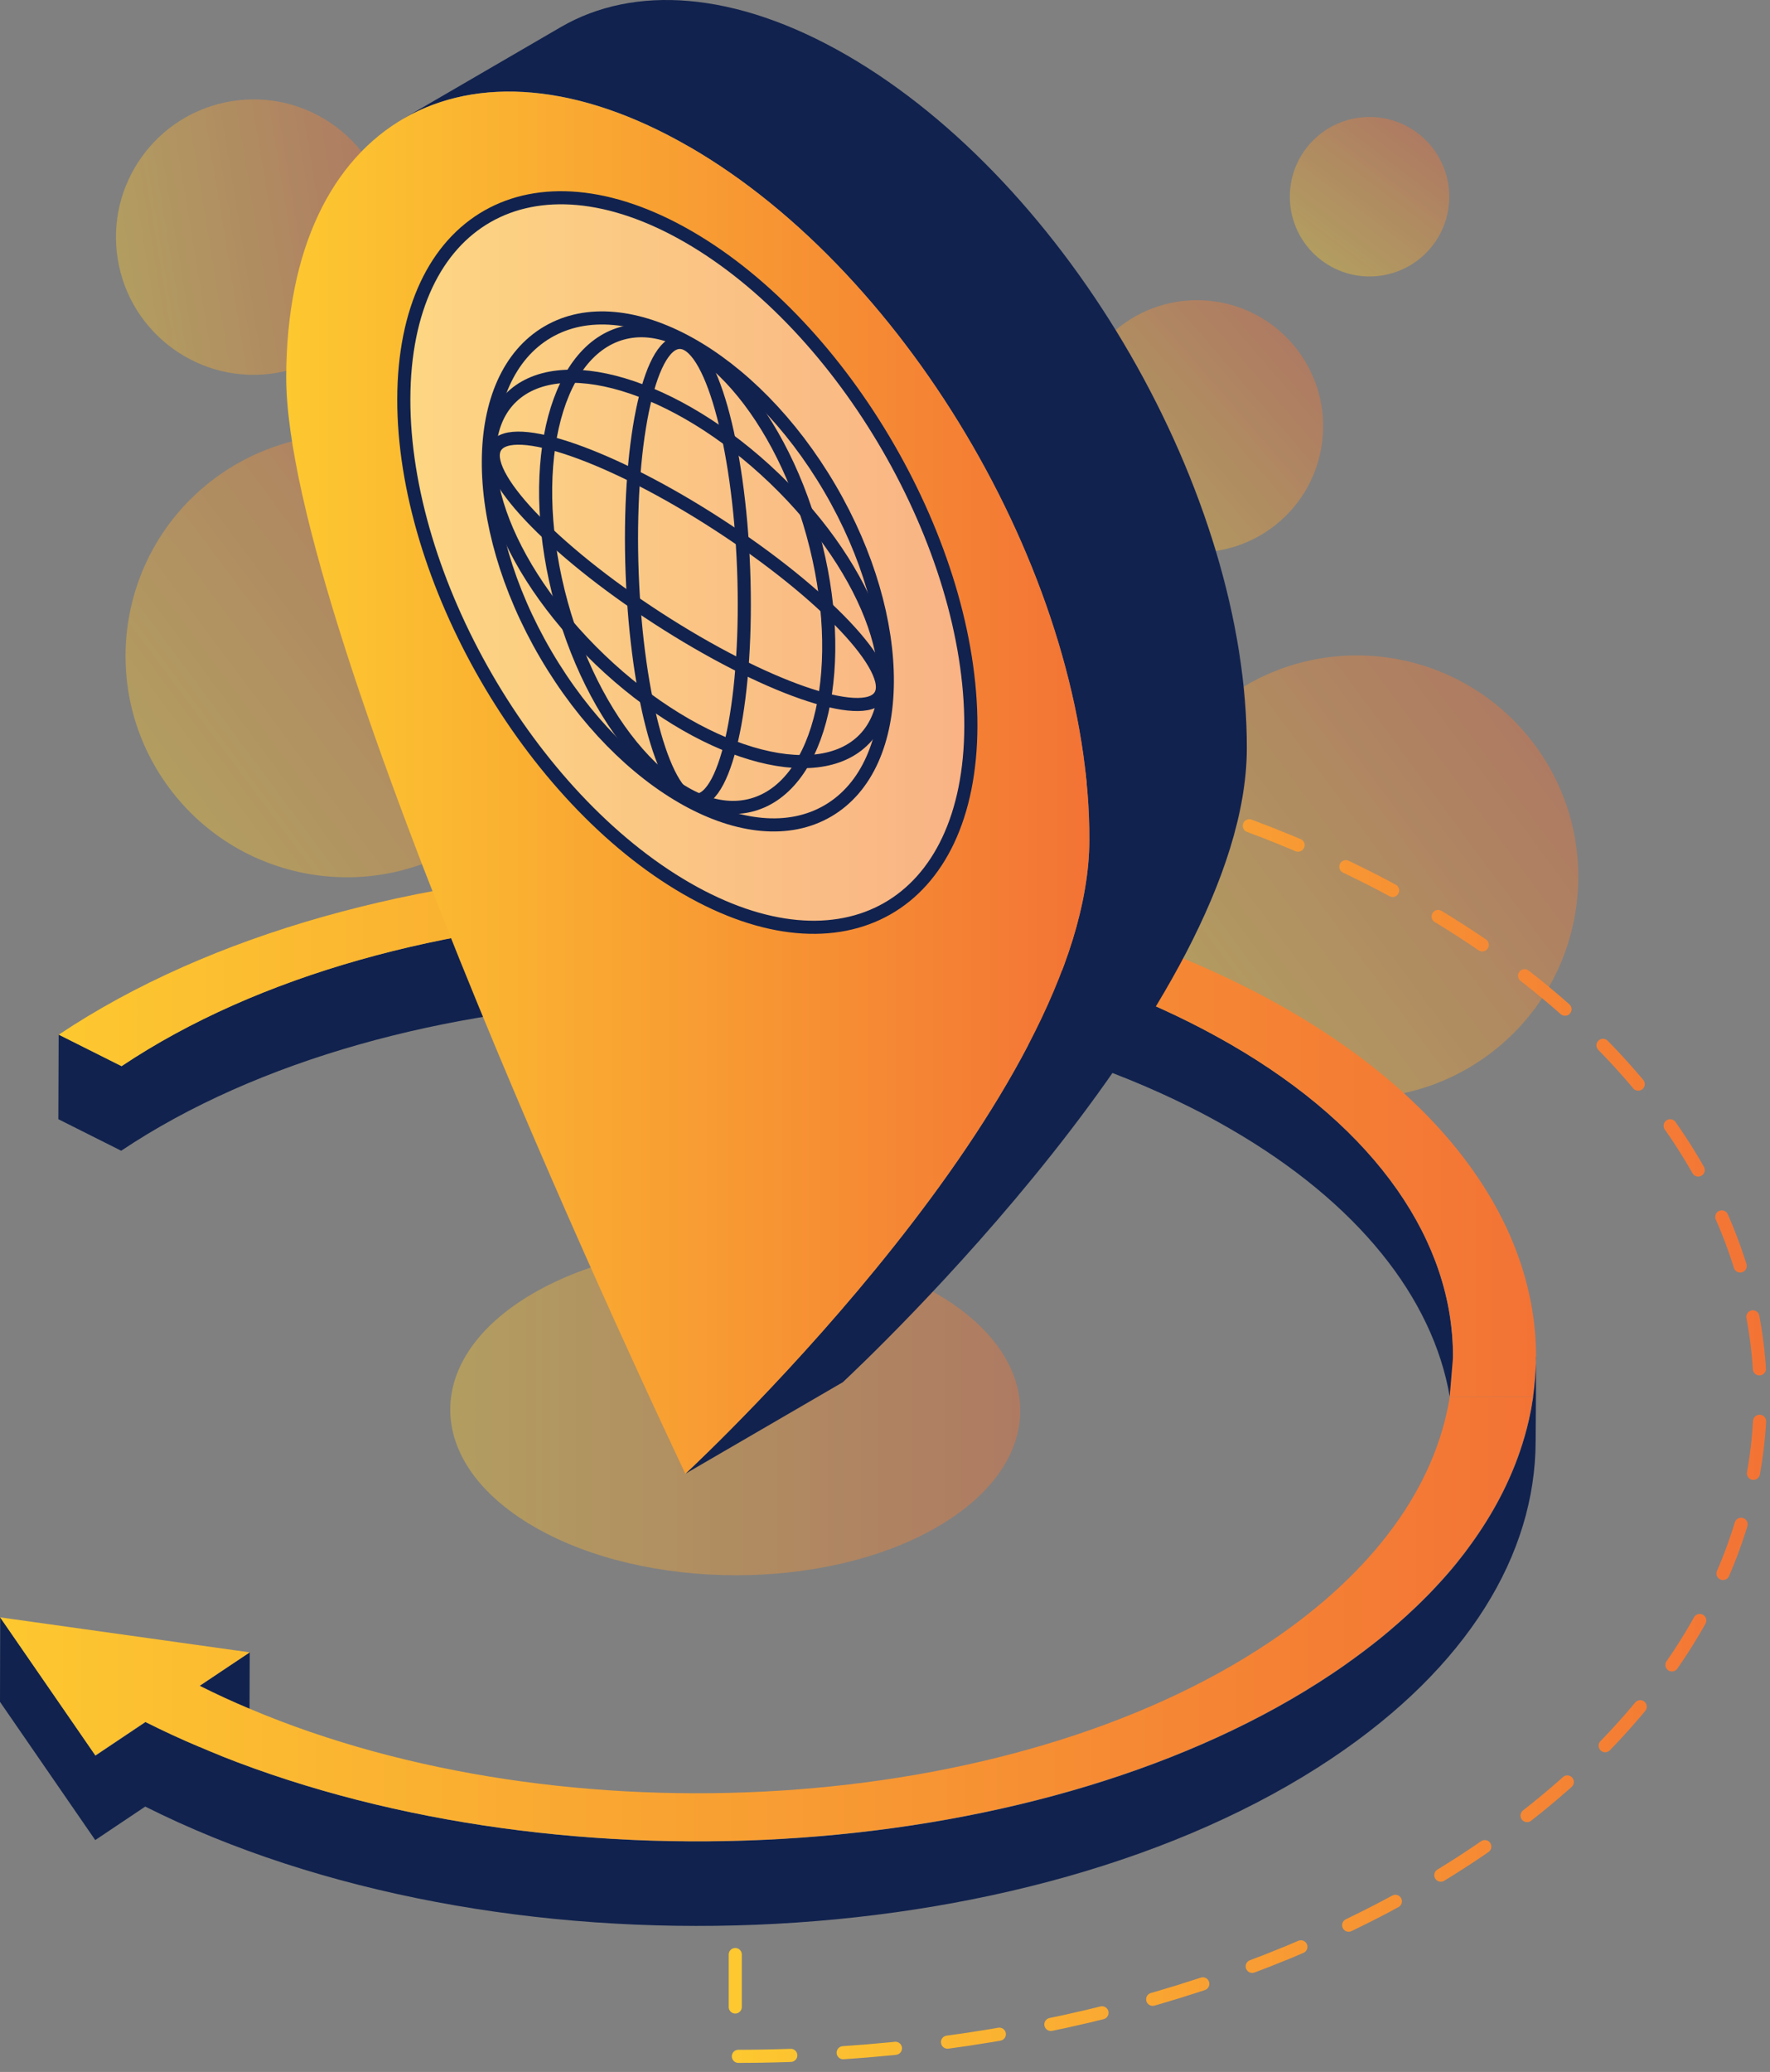 <svg width="135" height="158" viewBox="0 0 135 158" fill="none" xmlns="http://www.w3.org/2000/svg">
<rect x="0" y="0" width="135" height="158" fill="#808080" stroke="none"/>
<path opacity="0.4" d="M36.524 63.564C44.004 58.002 45.56 47.429 39.998 39.949C34.437 32.468 23.864 30.912 16.383 36.474C8.902 42.036 7.347 52.609 12.909 60.089C18.47 67.57 29.043 69.126 36.524 63.564Z" fill="url(#paint0_linear_10839_4372)"/>
<path opacity="0.4" d="M113.571 80.404C121.051 74.842 122.607 64.269 117.045 56.788C111.484 49.308 100.911 47.752 93.43 53.314C85.95 58.876 84.394 69.448 89.956 76.929C95.517 84.41 106.09 85.965 113.571 80.404Z" fill="url(#paint1_linear_10839_4372)"/>
<path opacity="0.4" d="M97.598 39.774C101.612 36.298 102.048 30.226 98.572 26.212C95.096 22.198 89.025 21.762 85.01 25.238C80.996 28.713 80.56 34.785 84.036 38.799C87.512 42.813 93.584 43.25 97.598 39.774Z" fill="url(#paint2_linear_10839_4372)"/>
<path opacity="0.4" d="M109.29 18.692C111.329 16.023 110.818 12.206 108.149 10.168C105.479 8.129 101.663 8.641 99.625 11.31C97.586 13.979 98.098 17.795 100.767 19.834C103.436 21.872 107.252 21.361 109.29 18.692Z" fill="url(#paint3_linear_10839_4372)"/>
<path opacity="0.4" d="M21.042 28.446C26.766 27.51 30.647 22.111 29.71 16.387C28.774 10.663 23.375 6.782 17.651 7.718C11.928 8.655 8.047 14.054 8.983 19.777C9.919 25.501 15.318 29.382 21.042 28.446Z" fill="url(#paint4_linear_10839_4372)"/>
<path opacity="0.4" d="M71.395 98.631C79.918 103.552 79.956 111.521 71.494 116.435C63.032 121.355 49.27 121.355 40.755 116.435C32.248 111.521 32.194 103.545 40.656 98.631C49.118 93.71 62.888 93.718 71.395 98.631Z" fill="url(#paint5_linear_10839_4372)"/>
<path d="M56.079 56.193C99.253 56.193 134.26 78.72 134.26 106.502C134.26 134.283 99.26 156.81 56.079 156.81V144.315" stroke="url(#paint6_linear_10839_4372)" stroke-linecap="round" stroke-linejoin="round" stroke-dasharray="4 4"/>
<path d="M110.823 103.461C110.823 104.477 110.732 105.486 110.573 106.502C109.284 98.995 103.597 91.716 93.793 86.06C92.838 85.506 91.837 84.96 90.798 84.445C66.664 72.328 30.087 73.814 9.243 87.751L4.451 85.347L4.474 78.894L9.266 81.298C30.11 67.362 66.687 65.876 90.821 78C91.852 78.515 92.853 79.061 93.809 79.607C105.091 86.113 110.846 94.772 110.816 103.454L110.823 103.461Z" fill="#11224E"/>
<path d="M117.147 103.484C117.147 103.863 117.132 104.242 117.109 104.614C117.109 104.773 117.094 104.924 117.079 105.091C117.041 105.561 116.988 106.031 116.927 106.502H110.573L110.824 103.461C110.854 94.779 105.099 86.12 93.816 79.615C92.861 79.069 91.86 78.523 90.829 78.007C66.694 65.883 30.117 67.369 9.273 81.305L4.481 78.902C27.608 63.442 68.188 61.796 94.961 75.24C96.114 75.816 97.221 76.415 98.282 77.029C110.793 84.255 117.178 93.854 117.155 103.491L117.147 103.484Z" fill="url(#paint7_linear_10839_4372)"/>
<path d="M19.047 126.003L19.024 132.448L15.21 135.004L15.233 128.551L19.047 126.003Z" fill="#11224E"/>
<path d="M117.147 103.484V106.502L117.124 109.929C117.101 118.512 111.983 127.126 101.558 134.101C78.439 149.569 37.851 151.207 11.078 137.764L7.264 140.319L0 129.779L0.015 123.334L7.287 133.874L11.101 131.319C12.443 131.993 13.815 132.63 15.225 133.222C15.764 133.457 16.317 133.684 16.863 133.904C43.424 144.474 80.069 142.048 101.588 127.649C101.914 127.429 102.24 127.209 102.551 126.989C103.051 126.64 103.529 126.284 103.999 125.935C104.431 125.609 104.848 125.283 105.258 124.957C105.713 124.585 106.16 124.214 106.585 123.835C107.1 123.38 107.608 122.917 108.086 122.462C108.192 122.356 108.306 122.25 108.412 122.144C108.791 121.772 109.17 121.386 109.527 120.999C110.088 120.4 110.619 119.801 111.111 119.187C111.506 118.694 111.885 118.201 112.241 117.701C113.879 115.426 115.107 113.076 115.926 110.695C116.199 109.899 116.427 109.102 116.609 108.306C116.669 108.041 116.722 107.775 116.775 107.51C116.821 107.275 116.859 107.048 116.889 106.82C116.904 106.767 116.912 106.714 116.919 106.653C116.919 106.6 116.935 106.555 116.935 106.509C117.003 106.039 117.048 105.569 117.086 105.099C117.101 104.94 117.109 104.788 117.117 104.621C117.139 104.25 117.154 103.871 117.154 103.484H117.147Z" fill="#11224E"/>
<path d="M116.927 106.501C116.927 106.555 116.912 106.6 116.904 106.646C116.904 106.706 116.889 106.759 116.874 106.812C116.836 107.04 116.798 107.267 116.76 107.502C116.707 107.768 116.654 108.033 116.594 108.298C116.412 109.095 116.184 109.891 115.911 110.687C115.1 113.068 113.872 115.418 112.226 117.693C111.877 118.193 111.498 118.686 111.096 119.179C110.596 119.793 110.073 120.392 109.512 120.991C109.163 121.378 108.784 121.765 108.397 122.136C108.291 122.242 108.177 122.356 108.071 122.455C107.593 122.917 107.093 123.38 106.57 123.827C106.145 124.199 105.698 124.57 105.243 124.949C104.833 125.275 104.416 125.601 103.984 125.927C103.514 126.276 103.036 126.633 102.536 126.981C102.225 127.201 101.899 127.421 101.573 127.641C80.054 142.032 43.409 144.459 16.848 133.896C16.302 133.677 15.749 133.449 15.21 133.214C13.8 132.623 12.428 131.986 11.086 131.311L7.272 133.866L0.008 123.334L19.047 126.003L15.233 128.551C16.469 129.173 17.735 129.756 19.039 130.302C43.068 140.485 77.029 138.461 96.796 125.245C104.894 119.824 109.443 113.318 110.55 106.668C110.566 106.608 110.573 106.555 110.581 106.501H116.935H116.927Z" fill="url(#paint8_linear_10839_4372)"/>
<path d="M64.571 4.201C56.056 -0.713 48.345 -1.168 42.779 2.062L30.769 9.046C36.334 5.808 44.053 6.263 52.561 11.184C69.477 20.95 83.148 44.63 83.087 64.071C83.034 83.504 53.812 110.937 52.273 112.385L64.283 105.402C65.822 103.961 95.044 76.528 95.097 57.087C95.15 37.646 81.48 13.967 64.571 4.201Z" fill="#11224E"/>
<path d="M52.561 11.184C69.477 20.95 83.148 44.63 83.087 64.071C83.034 83.504 53.812 110.937 52.273 112.385C50.749 109.17 21.777 48.14 21.83 28.707C21.883 9.266 35.637 1.418 52.561 11.192V11.184Z" fill="url(#paint9_linear_10839_4372)"/>
<path opacity="0.4" d="M52.492 18.046C64.435 24.938 74.087 41.65 74.049 55.381C74.011 69.105 64.298 74.64 52.356 67.748C40.406 60.848 30.762 44.137 30.799 30.413C30.837 16.681 40.55 11.153 52.492 18.046Z" fill="white"/>
<path d="M63.151 61.831C69.132 58.329 69.195 47.317 63.291 37.235C57.388 27.153 47.754 21.818 41.773 25.32C35.792 28.822 35.73 39.834 41.633 49.916C47.537 59.998 57.17 65.333 63.151 61.831Z" stroke="#11224E" stroke-miterlimit="10"/>
<path d="M53.125 61.026C55.473 60.938 57.081 53.05 56.718 43.409C56.354 33.767 54.156 26.023 51.809 26.112C49.461 26.2 47.853 34.088 48.216 43.729C48.58 53.371 50.778 61.115 53.125 61.026Z" stroke="#11224E" stroke-miterlimit="10"/>
<path d="M57.369 61.378C62.666 59.918 64.74 50.683 62.003 40.752C59.266 30.821 52.753 23.954 47.456 25.414C42.16 26.874 40.085 36.108 42.822 46.039C45.559 55.97 52.072 62.837 57.369 61.378Z" stroke="#11224E" stroke-miterlimit="10"/>
<path d="M67.12 53.072C68.398 51.101 62.872 45.248 54.777 39.999C46.681 34.749 39.083 32.092 37.804 34.063C36.526 36.034 42.053 41.888 50.148 47.137C58.243 52.386 65.842 55.043 67.12 53.072Z" stroke="#11224E" stroke-miterlimit="10"/>
<path d="M65.945 56.339C69.607 52.512 66.516 43.61 59.04 36.456C51.564 29.301 42.534 26.604 38.872 30.431C35.209 34.259 38.301 43.161 45.777 50.315C53.253 57.469 62.282 60.166 65.945 56.339Z" stroke="#11224E" stroke-miterlimit="10"/>
<path d="M52.492 18.046C64.435 24.938 74.087 41.65 74.049 55.381C74.011 69.105 64.298 74.64 52.356 67.748C40.406 60.848 30.762 44.137 30.799 30.413C30.837 16.681 40.55 11.153 52.492 18.046Z" stroke="#11224E" stroke-miterlimit="10"/>
<defs>
<linearGradient id="paint0_linear_10839_4372" x1="12.909" y1="60.089" x2="39.998" y2="39.949" gradientUnits="userSpaceOnUse">
<stop stop-color="#FDC830"/>
<stop offset="1" stop-color="#F37335"/>
</linearGradient>
<linearGradient id="paint1_linear_10839_4372" x1="89.956" y1="76.929" x2="117.045" y2="56.788" gradientUnits="userSpaceOnUse">
<stop stop-color="#FDC830"/>
<stop offset="1" stop-color="#F37335"/>
</linearGradient>
<linearGradient id="paint2_linear_10839_4372" x1="84.036" y1="38.799" x2="98.572" y2="26.212" gradientUnits="userSpaceOnUse">
<stop stop-color="#FDC830"/>
<stop offset="1" stop-color="#F37335"/>
</linearGradient>
<linearGradient id="paint3_linear_10839_4372" x1="100.767" y1="19.834" x2="108.149" y2="10.168" gradientUnits="userSpaceOnUse">
<stop stop-color="#FDC830"/>
<stop offset="1" stop-color="#F37335"/>
</linearGradient>
<linearGradient id="paint4_linear_10839_4372" x1="8.983" y1="19.777" x2="29.71" y2="16.387" gradientUnits="userSpaceOnUse">
<stop stop-color="#FDC830"/>
<stop offset="1" stop-color="#F37335"/>
</linearGradient>
<linearGradient id="paint5_linear_10839_4372" x1="34.342" y1="107.534" x2="77.814" y2="107.534" gradientUnits="userSpaceOnUse">
<stop stop-color="#FDC830"/>
<stop offset="1" stop-color="#F37335"/>
</linearGradient>
<linearGradient id="paint6_linear_10839_4372" x1="56.079" y1="106.502" x2="134.26" y2="106.502" gradientUnits="userSpaceOnUse">
<stop stop-color="#FDC830"/>
<stop offset="1" stop-color="#F37335"/>
</linearGradient>
<linearGradient id="paint7_linear_10839_4372" x1="4.481" y1="86.321" x2="117.155" y2="86.321" gradientUnits="userSpaceOnUse">
<stop stop-color="#FDC830"/>
<stop offset="1" stop-color="#F37335"/>
</linearGradient>
<linearGradient id="paint8_linear_10839_4372" x1="0.008" y1="123.455" x2="116.935" y2="123.455" gradientUnits="userSpaceOnUse">
<stop stop-color="#FDC830"/>
<stop offset="1" stop-color="#F37335"/>
</linearGradient>
<linearGradient id="paint9_linear_10839_4372" x1="21.83" y1="59.686" x2="83.088" y2="59.686" gradientUnits="userSpaceOnUse">
<stop stop-color="#FDC830"/>
<stop offset="1" stop-color="#F37335"/>
</linearGradient>
</defs>
</svg>

